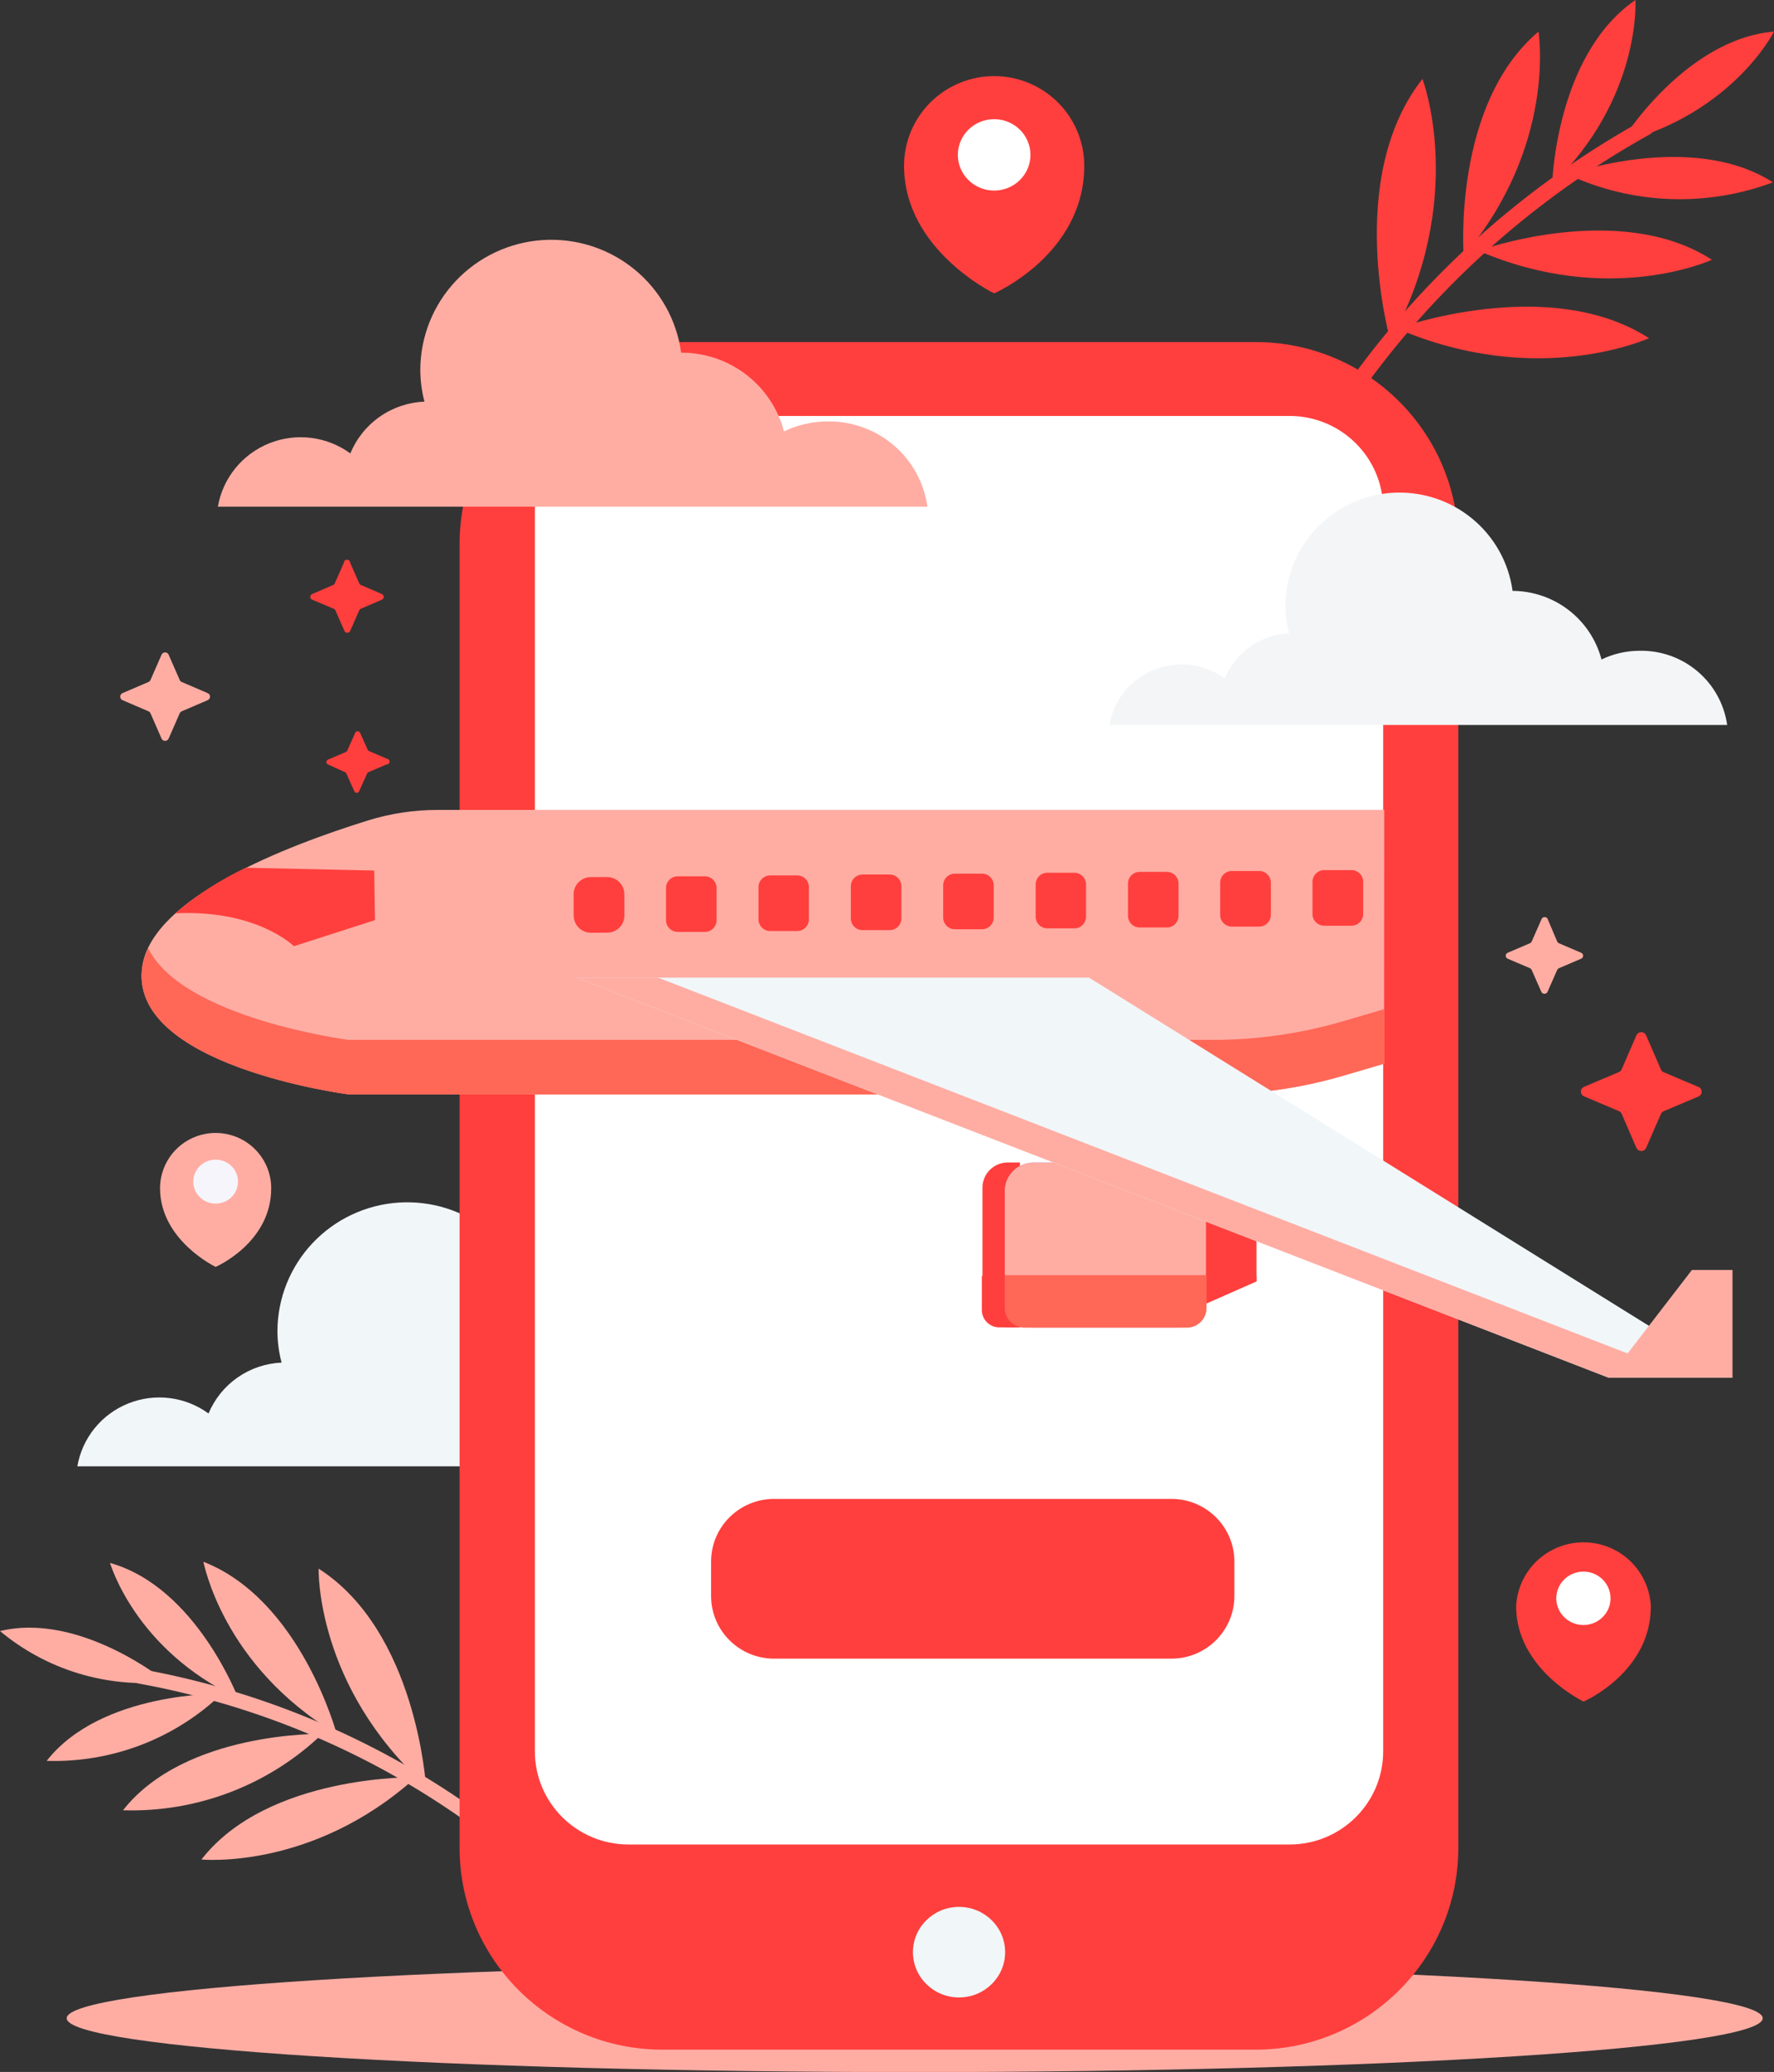 <svg width="185" height="216" viewBox="0 0 185 216" fill="none" xmlns="http://www.w3.org/2000/svg">
<rect x="0" y="0" width="185" height="216" fill="#333333" stroke="none"/>
<g clip-path="url(#clip0)">
<path d="M95.39 216.016C144.232 216.016 183.825 213.503 183.825 210.403C183.825 207.303 144.232 204.791 95.39 204.791C46.549 204.791 6.955 207.303 6.955 210.403C6.955 213.503 46.549 216.016 95.39 216.016Z" fill="#FFADA3"/>
<path d="M145.002 35.536C145.002 35.536 140.164 18.621 148.34 8.227C148.34 8.242 153.116 20.713 145.002 35.536Z" fill="#FF3F3D"/>
<path d="M152.637 26.679C152.637 26.679 151.431 10.918 160.442 3.291C160.442 3.291 162.389 15.116 152.637 26.679Z" fill="#FF3F3D"/>
<path d="M161.863 19.237C161.863 19.237 162.203 5.736 170.549 0C170.549 0 171.198 10.18 161.863 19.237Z" fill="#FF3F3D"/>
<path d="M163.502 18.191C163.502 18.191 176.391 13.578 184.892 19.006C181.452 20.295 177.787 20.887 174.114 20.747C170.441 20.607 166.833 19.738 163.502 18.191Z" fill="#FF3F3D"/>
<path d="M154.182 26.141C154.182 26.141 168.849 20.821 178.524 27.079C178.524 27.079 167.845 32.031 154.182 26.141Z" fill="#FF3F3D"/>
<path d="M145.697 34.244C145.697 34.244 161.492 28.509 171.971 35.259C171.925 35.244 160.426 40.595 145.697 34.244Z" fill="#FF3F3D"/>
<path d="M169.004 14.854C169.004 14.854 175.603 4.091 185 3.291C185 3.291 180.765 11.794 169.004 14.854Z" fill="#FF3F3D"/>
<path d="M171.43 12.471C160.517 18.493 150.929 26.631 143.23 36.403C135.532 46.175 129.881 57.383 126.61 69.365C126.332 70.396 127.939 70.995 128.155 69.95C131.345 58.181 136.873 47.168 144.412 37.559C151.95 27.951 161.348 19.943 172.048 14.008C173.007 13.486 172.296 11.963 171.337 12.471H171.43Z" fill="#FF3F3D"/>
<path d="M44.419 186.184C44.419 186.184 43.445 170.054 33.229 163.534C33.229 163.534 32.873 175.743 44.419 186.184Z" fill="#FFADA3"/>
<path d="M35.114 180.771C35.114 180.771 31.374 166.778 21.205 162.811C21.251 162.811 23.121 173.59 35.114 180.771Z" fill="#FFADA3"/>
<path d="M24.837 177.035C24.837 177.035 20.432 165.441 11.468 162.934C11.499 162.934 14.018 171.96 24.837 177.035Z" fill="#FFADA3"/>
<path d="M23.137 176.573C23.137 176.573 10.556 176.312 4.868 183.57C8.229 183.675 11.576 183.111 14.713 181.909C17.851 180.708 20.715 178.893 23.137 176.573Z" fill="#FFADA3"/>
<path d="M33.615 180.756C33.615 180.756 19.304 180.464 12.828 188.721C16.652 188.841 20.461 188.198 24.031 186.83C27.601 185.462 30.86 183.397 33.615 180.756Z" fill="#FFADA3"/>
<path d="M43.383 185.277C43.383 185.277 27.928 184.954 21.004 193.857C21.035 193.842 32.564 195.026 43.383 185.277Z" fill="#FFADA3"/>
<path d="M17.356 175.343C17.356 175.343 8.392 168.008 0 170.038C2.39 172.031 5.157 173.528 8.138 174.439C11.119 175.35 14.254 175.658 17.356 175.343Z" fill="#FFADA3"/>
<path d="M14.543 173.975C25.822 175.992 36.584 180.22 46.205 186.413C55.826 192.606 64.113 200.64 70.584 210.049C71.141 210.864 69.935 211.848 69.379 211.018C63.037 201.766 54.91 193.861 45.469 187.763C36.029 181.665 25.464 177.495 14.389 175.497C13.4 175.328 13.554 173.79 14.543 173.959V173.975Z" fill="#FFADA3"/>
<path d="M71.032 144.098C69.469 144.098 67.927 144.45 66.52 145.128C65.906 142.79 64.528 140.722 62.603 139.25C60.678 137.777 58.315 136.983 55.886 136.993C55.424 133.614 53.691 130.534 51.035 128.376C48.38 126.219 45.001 125.144 41.58 125.368C38.159 125.593 34.951 127.1 32.604 129.586C30.256 132.072 28.944 135.351 28.932 138.762C28.936 139.872 29.082 140.978 29.365 142.052C27.719 142.124 26.128 142.661 24.778 143.6C23.429 144.54 22.377 145.843 21.746 147.357C20.554 146.487 19.158 145.934 17.691 145.752C16.224 145.569 14.734 145.763 13.363 146.315C11.993 146.866 10.787 147.757 9.86 148.903C8.933 150.049 8.316 151.412 8.068 152.862H81.264C80.909 150.419 79.678 148.185 77.798 146.574C75.917 144.963 73.514 144.083 71.032 144.098Z" fill="#F1F6F9"/>
<path d="M130.922 35.659H69.085C57.4 35.659 47.927 45.084 47.927 56.71V192.627C47.927 204.253 57.4 213.678 69.085 213.678H130.922C142.607 213.678 152.08 204.253 152.08 192.627V56.71C152.08 45.084 142.607 35.659 130.922 35.659Z" fill="#FF3F3D"/>
<path d="M144.244 182.571V53.081C144.244 47.714 139.871 43.363 134.477 43.363L65.546 43.363C60.151 43.363 55.778 47.714 55.778 53.081L55.778 182.571C55.778 187.938 60.151 192.289 65.546 192.289H134.477C139.871 192.289 144.244 187.938 144.244 182.571Z" fill="white"/>
<path d="M100.011 208.234C102.666 208.234 104.818 206.121 104.818 203.514C104.818 200.907 102.666 198.793 100.011 198.793C97.357 198.793 95.205 200.907 95.205 203.514C95.205 206.121 97.357 208.234 100.011 208.234Z" fill="#F1F6F9"/>
<path d="M105.097 121.186H106.364V138.392H105.097C104.396 138.392 103.724 138.115 103.228 137.622C102.732 137.129 102.454 136.46 102.454 135.763V123.815C102.454 123.118 102.732 122.449 103.228 121.956C103.724 121.463 104.396 121.186 105.097 121.186Z" fill="#FF3F3D"/>
<path d="M122.746 121.186H107.801C106.136 121.186 104.787 122.528 104.787 124.184V135.394C104.787 137.05 106.136 138.392 107.801 138.392H122.746C124.41 138.392 125.76 137.05 125.76 135.394V124.184C125.76 122.528 124.41 121.186 122.746 121.186Z" fill="#A1AFFF"/>
<path d="M131.03 126.014L125.729 123.661V135.917L131.03 133.579V126.014Z" fill="#FF3F3D"/>
<path d="M102.391 133.01V136.593C102.393 136.83 102.442 137.063 102.535 137.281C102.628 137.498 102.763 137.695 102.932 137.861C103.101 138.027 103.302 138.157 103.522 138.246C103.742 138.335 103.978 138.379 104.215 138.377H106.302V132.995L102.391 133.01Z" fill="#FF3F3D"/>
<path d="M125.729 133.01V135.917L131.03 133.579V133.01H125.729Z" fill="#FF3F3D"/>
<path d="M122.746 121.186H107.801C106.136 121.186 104.787 122.528 104.787 124.184V135.394C104.787 137.05 106.136 138.392 107.801 138.392H122.746C124.41 138.392 125.76 137.05 125.76 135.394V124.184C125.76 122.528 124.41 121.186 122.746 121.186Z" fill="#FFADA3"/>
<path d="M104.787 132.934V136.363C104.787 136.633 104.841 136.9 104.945 137.149C105.049 137.398 105.202 137.624 105.394 137.814C105.587 138.004 105.815 138.155 106.067 138.257C106.318 138.358 106.587 138.41 106.858 138.408H123.751C124.022 138.41 124.291 138.358 124.542 138.257C124.793 138.155 125.022 138.004 125.214 137.814C125.407 137.624 125.559 137.398 125.664 137.149C125.768 136.9 125.822 136.633 125.822 136.363V132.934H104.787Z" fill="#FF6757"/>
<path d="M144.353 84.435H45.655C43.192 84.432 40.743 84.8 38.391 85.527C29.736 88.218 16.043 93.538 14.853 100.642C13.122 111.099 36.336 114.082 36.336 114.082H126.502C131.084 114.082 135.644 113.429 140.041 112.144L144.337 110.883L144.353 84.435Z" fill="#FFADA3"/>
<path d="M126.502 108.407H36.351C36.351 108.407 19.072 106.178 15.455 98.858C15.177 99.428 14.979 100.034 14.868 100.657C13.137 111.114 36.351 114.097 36.351 114.097H126.502C131.084 114.097 135.644 113.445 140.041 112.159L144.337 110.899V105.209L140.041 106.47C135.644 107.755 131.084 108.408 126.502 108.407Z" fill="#FF6757"/>
<path d="M39.025 90.755L25.625 90.463C22.976 91.715 20.508 93.313 18.284 95.214C26.799 94.799 30.648 98.643 30.648 98.643L39.102 95.922L39.025 90.755Z" fill="#FF3F3D"/>
<path d="M113.566 101.918H60.106L167.783 143.636H180.673L113.566 101.918Z" fill="#F1F6F9"/>
<path d="M60.106 101.918L167.783 143.636H176.283L68.622 101.918H60.106Z" fill="#FFADA3"/>
<path d="M167.783 143.636L176.438 132.396H180.673V143.636H167.783Z" fill="#FFADA3"/>
<path d="M138.109 90.709H140.921C141.083 90.707 141.244 90.737 141.393 90.797C141.543 90.857 141.68 90.946 141.795 91.059C141.91 91.172 142.001 91.306 142.064 91.455C142.126 91.603 142.158 91.763 142.158 91.923V95.291C142.158 95.452 142.126 95.611 142.064 95.759C142.001 95.908 141.91 96.042 141.795 96.155C141.68 96.268 141.543 96.358 141.393 96.418C141.244 96.478 141.083 96.508 140.921 96.506H138.109C137.947 96.508 137.787 96.478 137.637 96.418C137.487 96.358 137.35 96.268 137.235 96.155C137.12 96.042 137.029 95.908 136.967 95.759C136.904 95.611 136.872 95.452 136.872 95.291V91.923C136.872 91.763 136.904 91.603 136.967 91.455C137.029 91.306 137.12 91.172 137.235 91.059C137.35 90.946 137.487 90.857 137.637 90.797C137.787 90.737 137.947 90.707 138.109 90.709Z" fill="#FF3F3D"/>
<path d="M128.48 90.801H131.293C131.454 90.799 131.615 90.829 131.765 90.889C131.915 90.949 132.051 91.038 132.166 91.151C132.281 91.264 132.373 91.399 132.435 91.547C132.497 91.696 132.529 91.855 132.529 92.016V95.383C132.529 95.544 132.497 95.703 132.435 95.852C132.373 96 132.281 96.135 132.166 96.248C132.051 96.361 131.915 96.45 131.765 96.51C131.615 96.57 131.454 96.6 131.293 96.598H128.48C128.318 96.6 128.158 96.57 128.008 96.51C127.858 96.45 127.722 96.361 127.607 96.248C127.492 96.135 127.4 96 127.338 95.852C127.276 95.703 127.244 95.544 127.244 95.383V92C127.246 91.841 127.279 91.683 127.342 91.537C127.406 91.39 127.497 91.257 127.612 91.146C127.727 91.034 127.863 90.947 128.012 90.887C128.16 90.828 128.32 90.799 128.48 90.801Z" fill="#FF3F3D"/>
<path d="M118.851 90.893H121.664C121.826 90.891 121.986 90.921 122.136 90.981C122.286 91.041 122.423 91.13 122.538 91.243C122.653 91.356 122.744 91.491 122.806 91.639C122.869 91.788 122.901 91.947 122.901 92.108V95.475C122.901 95.636 122.869 95.796 122.806 95.944C122.744 96.092 122.653 96.227 122.538 96.34C122.423 96.453 122.286 96.542 122.136 96.602C121.986 96.662 121.826 96.692 121.664 96.69H118.867C118.705 96.692 118.545 96.662 118.395 96.602C118.245 96.542 118.108 96.453 117.993 96.34C117.878 96.227 117.787 96.092 117.725 95.944C117.662 95.796 117.63 95.636 117.63 95.475V92.108C117.63 91.786 117.759 91.477 117.988 91.249C118.217 91.021 118.528 90.893 118.851 90.893Z" fill="#FF3F3D"/>
<path d="M109.207 90.985H112.02C112.182 90.983 112.342 91.013 112.492 91.073C112.642 91.134 112.778 91.223 112.893 91.336C113.008 91.449 113.1 91.583 113.162 91.732C113.224 91.88 113.256 92.039 113.256 92.2V95.568C113.256 95.729 113.224 95.888 113.162 96.036C113.1 96.185 113.008 96.319 112.893 96.432C112.778 96.545 112.642 96.634 112.492 96.695C112.342 96.755 112.182 96.785 112.02 96.783H109.238C109.076 96.785 108.916 96.755 108.766 96.695C108.616 96.634 108.48 96.545 108.365 96.432C108.25 96.319 108.158 96.185 108.096 96.036C108.034 95.888 108.002 95.729 108.002 95.568V92.2C108.002 91.881 108.128 91.574 108.354 91.347C108.579 91.119 108.886 90.99 109.207 90.985Z" fill="#FF3F3D"/>
<path d="M99.579 91.078H102.391C102.553 91.076 102.713 91.106 102.863 91.166C103.013 91.226 103.15 91.315 103.265 91.428C103.38 91.541 103.471 91.676 103.533 91.824C103.596 91.972 103.628 92.132 103.628 92.293V95.66C103.628 95.821 103.596 95.98 103.533 96.129C103.471 96.277 103.38 96.412 103.265 96.525C103.15 96.638 103.013 96.727 102.863 96.787C102.713 96.847 102.553 96.877 102.391 96.875H99.594C99.432 96.877 99.272 96.847 99.122 96.787C98.972 96.727 98.836 96.638 98.721 96.525C98.606 96.412 98.514 96.277 98.452 96.129C98.39 95.98 98.358 95.821 98.358 95.66V92.293C98.358 91.97 98.486 91.661 98.715 91.433C98.944 91.206 99.255 91.078 99.579 91.078Z" fill="#FF3F3D"/>
<path d="M89.95 91.17H92.763C92.924 91.168 93.085 91.198 93.235 91.258C93.385 91.318 93.521 91.407 93.636 91.52C93.751 91.633 93.842 91.768 93.905 91.916C93.967 92.065 93.999 92.224 93.999 92.385V95.752C93.999 95.913 93.967 96.072 93.905 96.221C93.842 96.369 93.751 96.504 93.636 96.617C93.521 96.73 93.385 96.819 93.235 96.879C93.085 96.939 92.924 96.969 92.763 96.967H89.965C89.804 96.969 89.643 96.939 89.493 96.879C89.343 96.819 89.207 96.73 89.092 96.617C88.977 96.504 88.886 96.369 88.823 96.221C88.761 96.072 88.729 95.913 88.729 95.752V92.385C88.729 92.063 88.858 91.754 89.087 91.526C89.316 91.298 89.626 91.17 89.95 91.17Z" fill="#FF3F3D"/>
<path d="M80.306 91.262H83.119C83.28 91.26 83.441 91.29 83.591 91.35C83.741 91.41 83.877 91.5 83.992 91.613C84.107 91.726 84.198 91.86 84.261 92.009C84.323 92.157 84.355 92.316 84.355 92.477V95.845C84.355 96.005 84.323 96.165 84.261 96.313C84.198 96.462 84.107 96.596 83.992 96.709C83.877 96.822 83.741 96.911 83.591 96.971C83.441 97.031 83.28 97.061 83.119 97.059H80.337C80.175 97.061 80.015 97.031 79.865 96.971C79.715 96.911 79.578 96.822 79.463 96.709C79.348 96.596 79.257 96.462 79.195 96.313C79.132 96.165 79.1 96.005 79.1 95.845V92.477C79.1 92.158 79.227 91.851 79.452 91.624C79.678 91.396 79.985 91.266 80.306 91.262Z" fill="#FF3F3D"/>
<path d="M70.677 91.355H73.49C73.652 91.353 73.812 91.382 73.962 91.443C74.112 91.503 74.248 91.592 74.363 91.705C74.478 91.818 74.57 91.953 74.632 92.101C74.694 92.249 74.726 92.409 74.726 92.569V95.937C74.726 96.098 74.694 96.257 74.632 96.405C74.57 96.554 74.478 96.688 74.363 96.801C74.248 96.914 74.112 97.004 73.962 97.064C73.812 97.124 73.652 97.154 73.49 97.152H70.692C70.531 97.154 70.371 97.124 70.221 97.064C70.071 97.004 69.934 96.914 69.819 96.801C69.704 96.688 69.613 96.554 69.55 96.405C69.488 96.257 69.456 96.098 69.456 95.937V92.569C69.456 92.247 69.585 91.938 69.814 91.71C70.043 91.483 70.353 91.355 70.677 91.355Z" fill="#FF3F3D"/>
<path d="M61.627 97.237L63.327 97.231C64.317 97.228 65.117 96.427 65.114 95.442L65.107 93.212C65.104 92.227 64.299 91.431 63.308 91.434L61.608 91.439C60.618 91.442 59.818 92.244 59.821 93.229L59.828 95.458C59.831 96.444 60.636 97.24 61.627 97.237Z" fill="#FF3F3D"/>
<path d="M122.159 156.261H80.723C77.095 156.261 74.154 159.187 74.154 162.796V166.379C74.154 169.988 77.095 172.914 80.723 172.914H122.159C125.786 172.914 128.727 169.988 128.727 166.379V162.796C128.727 159.187 125.786 156.261 122.159 156.261Z" fill="#FF3F3D"/>
<path d="M113.071 17.284C113.071 14.804 112.081 12.426 110.319 10.673C108.556 8.92 106.166 7.935 103.674 7.935C101.182 7.935 98.792 8.92 97.03 10.673C95.267 12.426 94.277 14.804 94.277 17.284C94.277 26.064 103.674 30.585 103.674 30.585C103.674 30.585 113.071 26.51 113.071 17.284Z" fill="#FF3F3D"/>
<path d="M103.674 19.867C105.765 19.867 107.461 18.201 107.461 16.146C107.461 14.091 105.765 12.425 103.674 12.425C101.583 12.425 99.888 14.091 99.888 16.146C99.888 18.201 101.583 19.867 103.674 19.867Z" fill="white"/>
<path d="M172.157 167.455C172.072 165.658 171.295 163.963 169.987 162.721C168.679 161.479 166.94 160.787 165.132 160.787C163.324 160.787 161.586 161.479 160.278 162.721C158.97 163.963 158.193 165.658 158.108 167.455C158.108 174.021 165.14 177.389 165.14 177.389C165.14 177.389 172.157 174.375 172.157 167.455Z" fill="#FF3F3D"/>
<path d="M165.124 169.408C166.686 169.408 167.953 168.162 167.953 166.625C167.953 165.087 166.686 163.841 165.124 163.841C163.562 163.841 162.296 165.087 162.296 166.625C162.296 168.162 163.562 169.408 165.124 169.408Z" fill="white"/>
<path d="M28.283 123.877C28.283 122.347 27.673 120.881 26.586 119.799C25.499 118.718 24.025 118.11 22.488 118.11C20.95 118.11 19.476 118.718 18.389 119.799C17.302 120.881 16.692 122.347 16.692 123.877C16.692 129.305 22.488 132.073 22.488 132.073C22.488 132.073 28.283 129.582 28.283 123.877Z" fill="#FFADA3"/>
<path d="M22.487 125.476C23.776 125.476 24.821 124.45 24.821 123.185C24.821 121.919 23.776 120.894 22.487 120.894C21.198 120.894 20.154 121.919 20.154 123.185C20.154 124.45 21.198 125.476 22.487 125.476Z" fill="#F6F5FC"/>
<path d="M170.982 67.843C169.606 67.844 168.248 68.154 167.01 68.751C166.472 66.709 165.271 64.901 163.594 63.608C161.918 62.315 159.858 61.609 157.737 61.6C157.332 58.63 155.81 55.923 153.477 54.026C151.145 52.129 148.176 51.182 145.17 51.377C142.163 51.572 139.343 52.895 137.278 55.077C135.214 57.26 134.058 60.141 134.044 63.138C134.05 64.114 134.179 65.085 134.43 66.029C132.977 66.093 131.573 66.57 130.384 67.404C129.195 68.238 128.271 69.394 127.723 70.734C126.675 69.968 125.447 69.482 124.157 69.321C122.867 69.16 121.557 69.331 120.352 69.817C119.146 70.302 118.086 71.086 117.271 72.095C116.457 73.103 115.915 74.302 115.698 75.578H180.116C179.807 73.401 178.707 71.412 177.024 69.987C175.341 68.562 173.192 67.799 170.982 67.843Z" fill="#F4F5F6"/>
<path d="M86.395 43.932C84.79 43.922 83.203 44.279 81.759 44.977C81.138 42.62 79.748 40.533 77.807 39.047C75.865 37.561 73.482 36.758 71.033 36.766C70.568 33.354 68.819 30.244 66.14 28.065C63.46 25.886 60.049 24.8 56.595 25.026C53.142 25.253 49.903 26.775 47.534 29.285C45.165 31.795 43.842 35.106 43.831 38.55C43.834 39.671 43.979 40.787 44.264 41.871C42.592 41.939 40.974 42.484 39.604 43.441C38.234 44.398 37.169 45.727 36.536 47.269C35.333 46.391 33.923 45.833 32.443 45.649C30.962 45.465 29.458 45.66 28.074 46.216C26.69 46.772 25.472 47.67 24.535 48.826C23.598 49.982 22.973 51.356 22.719 52.82H96.719C96.371 50.346 95.133 48.081 93.235 46.447C91.336 44.813 88.906 43.919 86.395 43.932Z" fill="#FFADA3"/>
<path d="M37.541 76.377L38.345 78.161C38.373 78.223 38.422 78.272 38.484 78.299L40.354 79.099C40.434 79.107 40.507 79.147 40.558 79.209C40.609 79.271 40.633 79.35 40.624 79.43C40.616 79.509 40.577 79.582 40.514 79.633C40.452 79.683 40.372 79.707 40.292 79.699L38.422 80.498C38.36 80.526 38.311 80.575 38.283 80.637L37.464 82.467C37.445 82.521 37.409 82.568 37.362 82.601C37.315 82.635 37.259 82.653 37.201 82.653C37.143 82.653 37.087 82.635 37.04 82.601C36.993 82.568 36.957 82.521 36.938 82.467L36.119 80.637C36.091 80.575 36.042 80.526 35.98 80.498L34.203 79.699C34.153 79.677 34.111 79.642 34.081 79.597C34.051 79.552 34.036 79.499 34.036 79.445C34.036 79.391 34.051 79.338 34.081 79.293C34.111 79.248 34.153 79.213 34.203 79.191L36.073 78.392C36.134 78.364 36.184 78.315 36.212 78.253L37.031 76.424C37.048 76.372 37.079 76.326 37.122 76.292C37.164 76.258 37.216 76.237 37.271 76.233C37.325 76.228 37.38 76.239 37.428 76.264C37.476 76.29 37.515 76.329 37.541 76.377Z" fill="#FF3F3D"/>
<path d="M171.662 107.931L173.208 111.498C173.262 111.622 173.361 111.721 173.486 111.775L177.118 113.313C177.218 113.353 177.304 113.422 177.365 113.511C177.426 113.6 177.458 113.705 177.458 113.812C177.458 113.92 177.426 114.025 177.365 114.114C177.304 114.203 177.218 114.272 177.118 114.312L173.486 115.85C173.361 115.904 173.262 116.003 173.208 116.127L171.662 119.679C171.617 119.773 171.546 119.853 171.457 119.909C171.368 119.965 171.265 119.994 171.16 119.994C171.055 119.994 170.952 119.965 170.863 119.909C170.774 119.853 170.703 119.773 170.658 119.679L169.112 116.111C169.057 115.988 168.958 115.889 168.834 115.834L165.202 114.297C165.101 114.257 165.015 114.188 164.955 114.099C164.894 114.01 164.862 113.905 164.862 113.797C164.862 113.689 164.894 113.584 164.955 113.495C165.015 113.406 165.101 113.337 165.202 113.297L168.834 111.76C168.958 111.705 169.057 111.607 169.112 111.483L170.658 107.915C170.704 107.822 170.777 107.743 170.866 107.688C170.956 107.634 171.06 107.606 171.165 107.607C171.27 107.609 171.372 107.64 171.46 107.698C171.548 107.755 171.618 107.836 171.662 107.931Z" fill="#FF3F3D"/>
<path d="M161.431 95.891L162.389 98.151C162.425 98.234 162.491 98.3 162.574 98.335L164.877 99.32C164.941 99.344 164.996 99.388 165.035 99.444C165.073 99.5 165.094 99.567 165.094 99.635C165.094 99.703 165.073 99.769 165.035 99.826C164.996 99.882 164.941 99.925 164.877 99.95L162.574 100.934C162.491 100.97 162.425 101.036 162.389 101.119L161.384 103.394C161.356 103.457 161.311 103.51 161.253 103.547C161.196 103.584 161.128 103.604 161.06 103.604C160.991 103.604 160.924 103.584 160.866 103.547C160.809 103.51 160.763 103.457 160.735 103.394L159.731 101.119C159.695 101.036 159.628 100.97 159.545 100.934L157.242 99.95C157.178 99.925 157.124 99.882 157.085 99.826C157.046 99.769 157.026 99.703 157.026 99.635C157.026 99.567 157.046 99.5 157.085 99.444C157.124 99.388 157.178 99.344 157.242 99.32L159.545 98.335C159.628 98.3 159.695 98.234 159.731 98.151L160.735 95.875C160.754 95.796 160.799 95.726 160.864 95.676C160.928 95.626 161.008 95.6 161.089 95.602C161.171 95.604 161.249 95.634 161.311 95.686C161.374 95.739 161.416 95.811 161.431 95.891Z" fill="#FFADA3"/>
<path d="M17.588 68.258L18.747 70.903C18.791 70.995 18.869 71.066 18.964 71.103L21.653 72.256C21.726 72.287 21.789 72.338 21.833 72.403C21.877 72.469 21.9 72.546 21.9 72.625C21.9 72.704 21.877 72.781 21.833 72.847C21.789 72.913 21.726 72.964 21.653 72.994L18.964 74.148C18.869 74.184 18.791 74.256 18.747 74.347L17.588 76.992C17.558 77.065 17.506 77.127 17.44 77.171C17.374 77.215 17.297 77.238 17.217 77.238C17.138 77.238 17.06 77.215 16.994 77.171C16.928 77.127 16.877 77.065 16.846 76.992L15.687 74.347C15.643 74.256 15.566 74.184 15.471 74.148L12.781 72.994C12.708 72.964 12.646 72.913 12.602 72.847C12.558 72.781 12.534 72.704 12.534 72.625C12.534 72.546 12.558 72.469 12.602 72.403C12.646 72.338 12.708 72.287 12.781 72.256L15.471 71.103C15.566 71.066 15.643 70.995 15.687 70.903L16.846 68.258C16.877 68.185 16.928 68.123 16.994 68.079C17.06 68.036 17.138 68.012 17.217 68.012C17.297 68.012 17.374 68.036 17.44 68.079C17.506 68.123 17.558 68.185 17.588 68.258Z" fill="#FFADA3"/>
<path d="M36.521 58.678L37.464 60.816C37.496 60.892 37.557 60.952 37.634 60.985L39.813 61.923C39.873 61.947 39.925 61.988 39.961 62.042C39.998 62.095 40.017 62.158 40.017 62.223C40.017 62.287 39.998 62.35 39.961 62.404C39.925 62.457 39.873 62.498 39.813 62.523L37.634 63.461C37.557 63.493 37.496 63.554 37.464 63.63L36.521 65.767C36.497 65.827 36.455 65.878 36.401 65.915C36.348 65.951 36.284 65.97 36.219 65.97C36.155 65.97 36.091 65.951 36.038 65.915C35.984 65.878 35.942 65.827 35.918 65.767L34.975 63.63C34.943 63.554 34.882 63.493 34.805 63.461L32.564 62.523C32.504 62.498 32.452 62.457 32.416 62.404C32.38 62.35 32.36 62.287 32.36 62.223C32.36 62.158 32.38 62.095 32.416 62.042C32.452 61.988 32.504 61.947 32.564 61.923L34.743 60.985C34.82 60.952 34.881 60.892 34.913 60.816L35.856 58.678C35.856 58.591 35.891 58.507 35.954 58.444C36.016 58.383 36.1 58.348 36.189 58.348C36.277 58.348 36.361 58.383 36.424 58.444C36.486 58.507 36.521 58.591 36.521 58.678Z" fill="#FF3F3D"/>
</g>
<defs>
<clipPath id="clip0">
<rect width="185" height="216" fill="white"/>
</clipPath>
</defs>
</svg>
